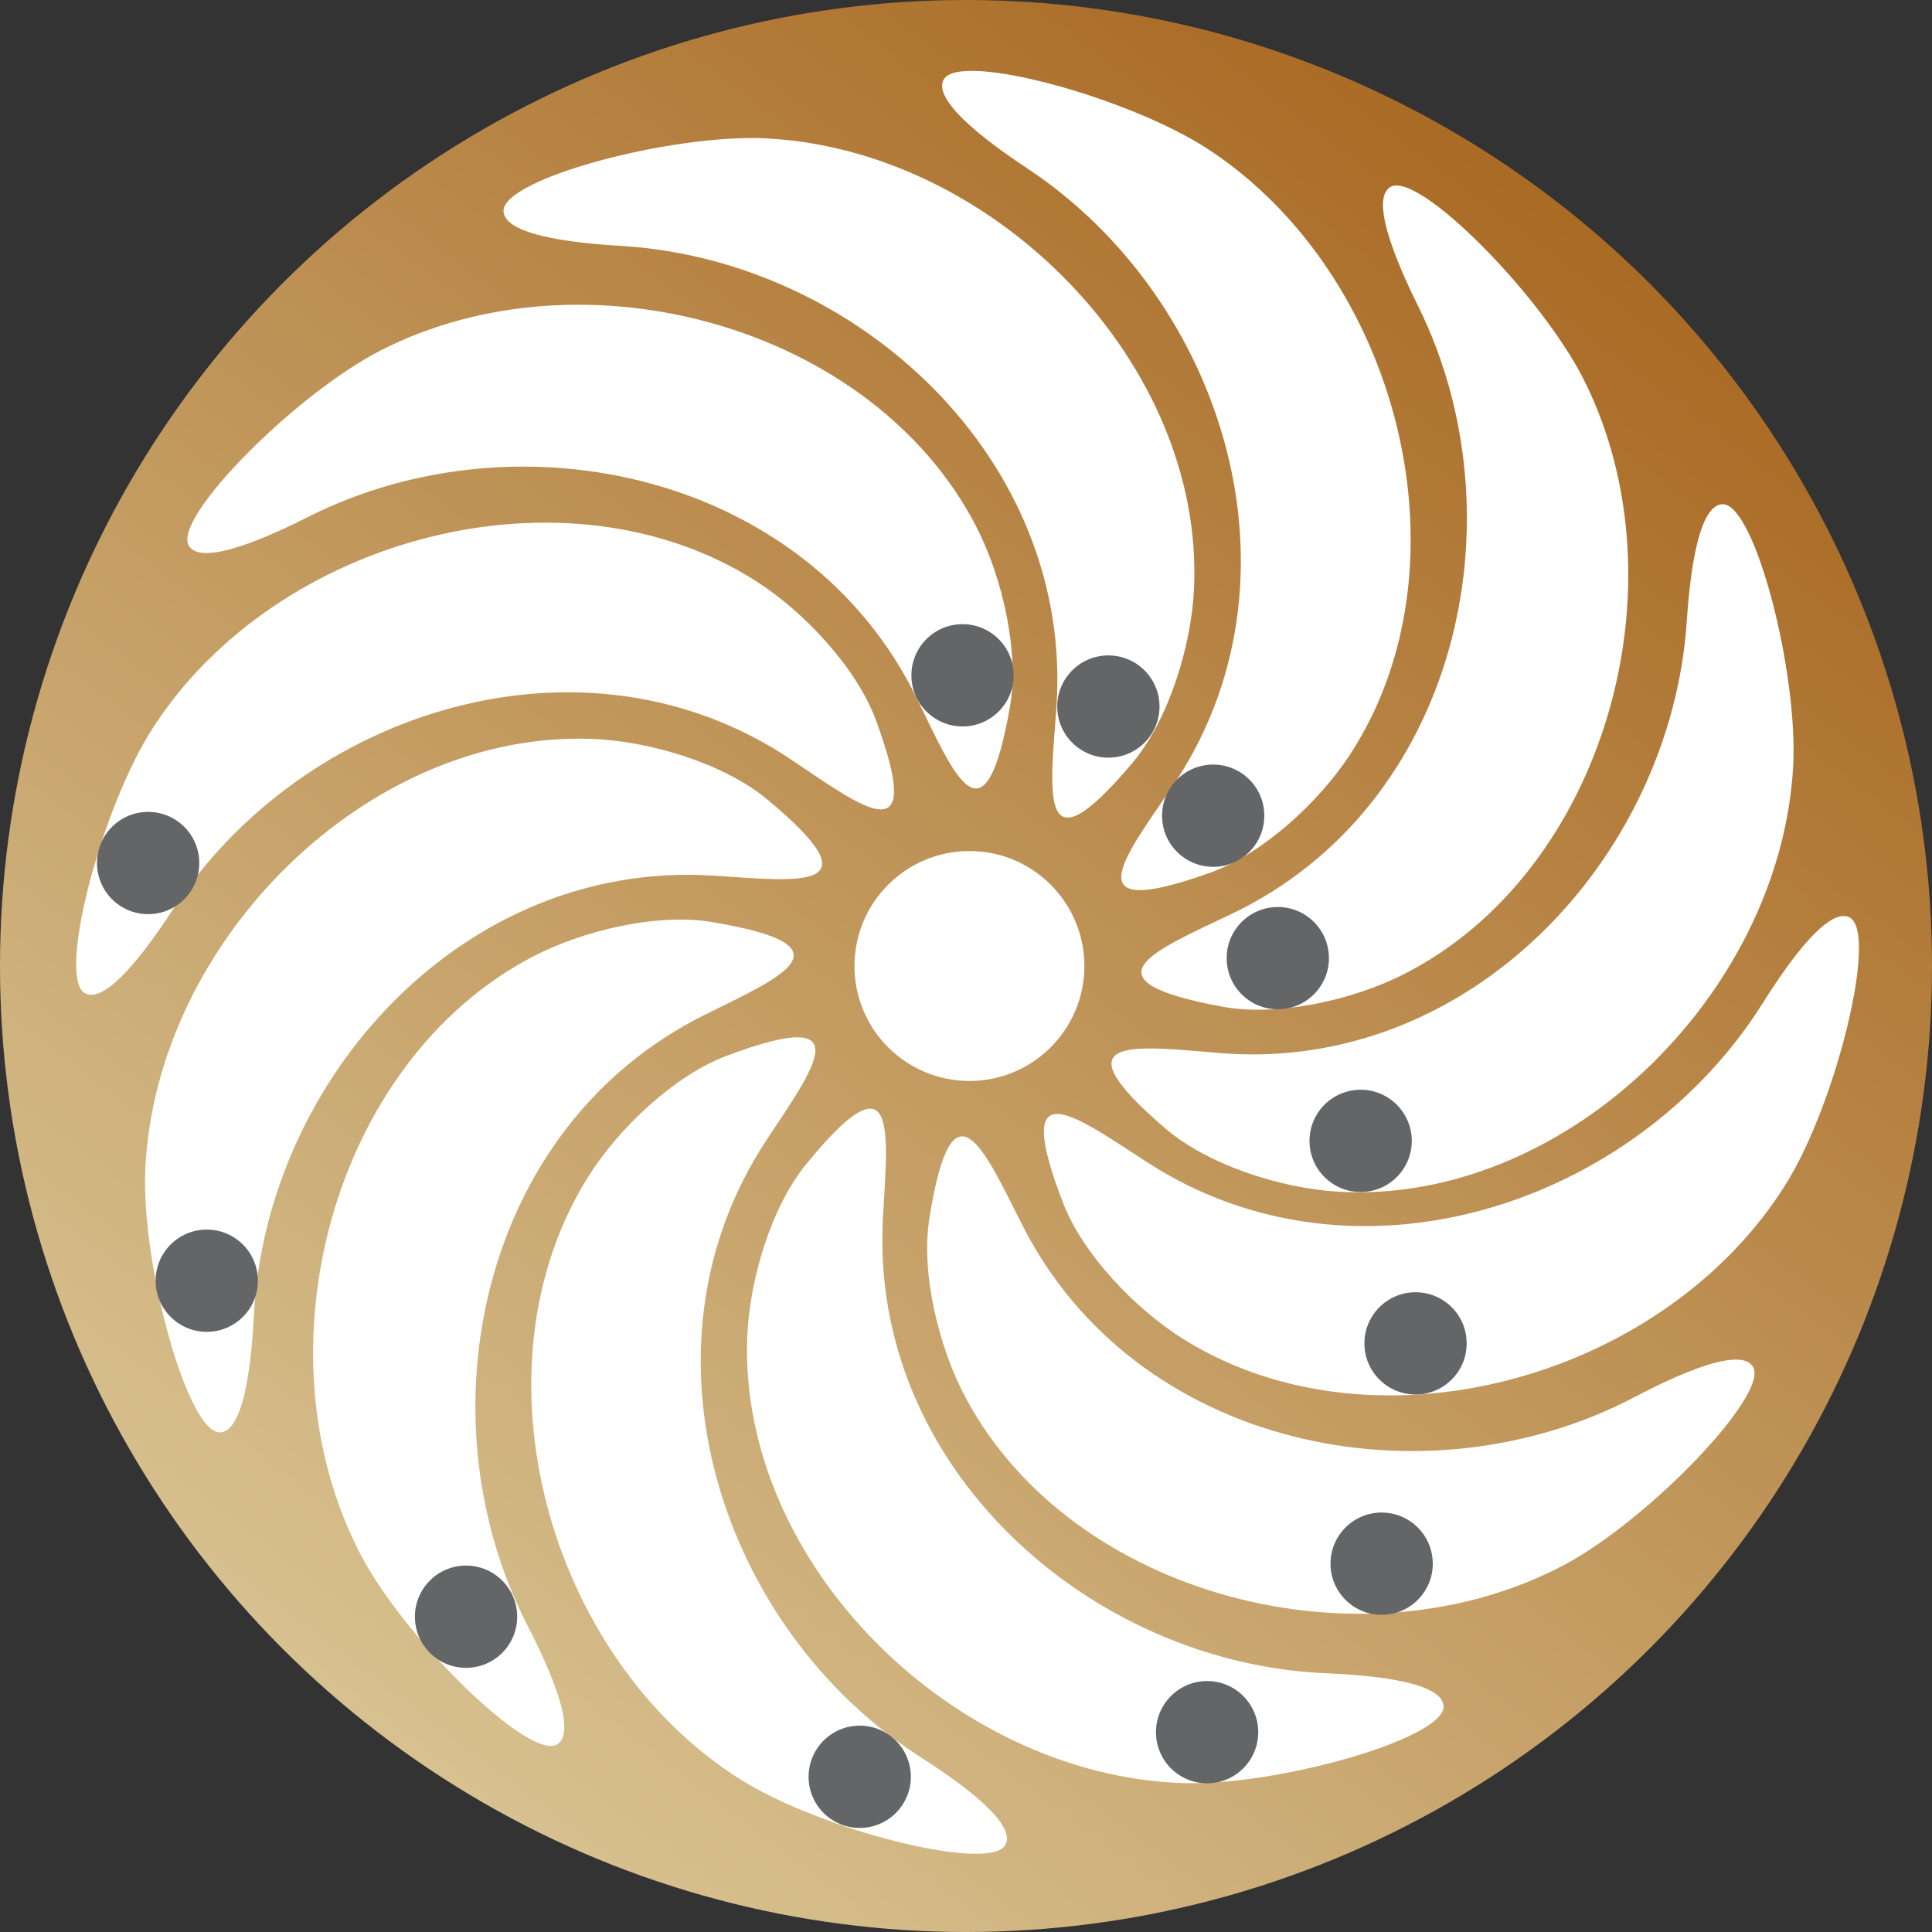 <?xml version="1.0" encoding="UTF-8"?><svg id="Ebene_1" xmlns="http://www.w3.org/2000/svg" xmlns:xlink="http://www.w3.org/1999/xlink" viewBox="0 0 563 563"><rect x="0" y="0" width="563" height="563" fill="#333333" stroke="none"/><defs><style>.cls-1,.cls-2{fill:#fff;}.cls-2,.cls-3{fill-rule:evenodd;}.cls-3{fill:#646567;}.cls-4{fill:url(#linear-gradient);}</style><linearGradient id="linear-gradient" x1="104.97" y1="514.82" x2="491.95" y2="3.34" gradientUnits="userSpaceOnUse"><stop offset="0" stop-color="#d8c392"/><stop offset="1" stop-color="#a46018"/></linearGradient></defs><circle class="cls-4" cx="281.5" cy="281.5" r="281.5"/><path class="cls-2" d="M539.04,267.38c-6.97-3.76-20.68,17.52-25.57,25.26-36.67,58.09-118,85.71-179.21,46.03-21.11-13.68-39.75-27.73-24.47,11.88,5.76,14.93,21.1,31.08,35.58,40,55.93,34.45,139.98,10.95,175.16-45.68,14.56-23.44,26.78-73.02,18.51-77.49Z"/><path class="cls-2" d="M510.82,398.27c-4.13-6.75-26.68,4.76-34.79,9-60.89,31.81-145.09,14.85-178.08-50.21-11.38-22.44-20.44-43.95-27.12-2.02-2.52,15.81,2.63,37.48,10.67,52.46,31.06,57.88,115.54,79.78,174.4,48.48,24.36-12.95,59.83-49.69,54.93-57.71Z"/><path class="cls-2" d="M292.99,537.6c3.82-6.94-17.35-20.82-25.05-25.76-57.8-37.13-84.77-118.67-44.61-179.57,13.85-21,28.05-39.53-11.68-24.56-14.98,5.64-31.25,20.85-40.28,35.26-34.89,55.66-12.06,139.89,44.29,175.51,23.32,14.74,72.8,27.36,77.34,19.12Z"/><path class="cls-2" d="M162.33,508.34c6.79-4.08-4.55-26.72-8.72-34.86-31.33-61.14-13.7-145.2,51.62-177.68,22.53-11.2,44.11-20.09,2.24-27.11-15.79-2.65-37.5,2.34-52.55,10.26-58.13,30.6-80.7,114.91-49.86,174.01,12.76,24.46,49.21,60.22,57.27,55.38Z"/><path class="cls-2" d="M64.04,417.41c7.92-.12,9.49-25.39,9.97-34.53,3.62-68.6,61.09-132.43,133.89-127.71,25.11,1.63,48.23,4.78,15.55-22.31-12.32-10.22-33.6-16.82-50.59-17.52-65.63-2.74-127.49,58.83-130.52,125.42-1.25,27.56,12.3,76.79,21.7,76.65Z"/><path class="cls-2" d="M24.73,289.42c6.9,3.88,20.96-17.18,25.96-24.85,37.59-57.5,119.34-83.83,179.92-43.18,20.89,14.02,39.3,28.36,24.66-11.48-5.52-15.02-20.61-31.42-34.94-40.56-55.38-35.33-139.79-13.17-175.86,42.89-14.93,23.2-27.93,72.58-19.74,77.18Z"/><path class="cls-2" d="M55.02,159c4.02,6.82,26.75-4.33,34.93-8.45,61.39-30.84,145.3-12.54,177.26,53.03,11.02,22.62,19.74,44.26,27.09,2.45,2.77-15.76-2.04-37.51-9.84-52.63-30.14-58.37-114.26-81.61-173.61-51.24-24.56,12.57-60.61,48.73-55.83,56.83Z"/><path class="cls-2" d="M146.73,61.43c.05,7.92,25.31,9.69,34.45,10.24,68.57,4.17,131.94,62.14,126.64,134.9-1.83,25.09-5.16,48.19,22.19,15.73,10.31-12.24,17.08-33.46,17.92-50.45,3.26-65.61-57.81-127.96-124.38-131.51-27.55-1.47-76.89,11.69-76.82,21.09Z"/><path class="cls-2" d="M275.03,23.13c-3.93,6.87,17.02,21.09,24.64,26.16,57.2,38.04,82.88,120,41.75,180.25-14.19,20.78-28.67,39.08,11.29,24.75,15.07-5.4,31.58-20.35,40.84-34.62,35.77-55.1,14.28-139.68-41.49-176.19-23.08-15.11-72.36-28.51-77.03-20.35Z"/><path class="cls-2" d="M502.04,146.94c-7.92,0-9.89,25.23-10.52,34.37-4.71,68.54-63.18,131.45-135.9,125.57-25.08-2.03-48.15-5.55-15.91,22.06,12.16,10.41,33.33,17.35,50.3,18.33,65.58,3.78,128.41-56.79,132.5-123.34,1.69-27.54-11.08-76.98-20.48-76.99Z"/><path class="cls-2" d="M420.67,497.27c-.18-7.92-25.46-9.29-34.6-9.69-68.63-3.08-132.92-60.04-128.77-132.87,1.43-25.12,4.4-48.27-22.44-15.37-10.12,12.4-16.55,33.73-17.12,50.73-2.22,65.65,59.84,127.02,126.45,129.52,27.57,1.04,76.69-12.91,76.48-22.31Z"/><path class="cls-2" d="M405.21,54.46c-6.85,3.97,4.12,26.79,8.17,35,30.35,61.63,11.39,145.4-54.44,176.84-22.71,10.84-44.42,19.39-2.67,27.07,15.74,2.9,37.53-1.74,52.7-9.42,58.61-29.67,82.51-113.61,52.62-173.2-12.37-24.66-48.25-61-56.38-56.28Z"/><path class="cls-3" d="M295.39,196.79c0,8.23-6.67,14.9-14.9,14.9s-14.9-6.67-14.9-14.9,6.67-14.9,14.9-14.9,14.9,6.67,14.9,14.9Z"/><path class="cls-3" d="M337.89,205.89c0,8.23-6.67,14.9-14.9,14.9s-14.9-6.67-14.9-14.9,6.67-14.9,14.9-14.9,14.9,6.67,14.9,14.9Z"/><path class="cls-3" d="M368.43,237.7c0,8.23-6.67,14.9-14.9,14.9s-14.9-6.67-14.9-14.9,6.67-14.9,14.9-14.9,14.9,6.67,14.9,14.9Z"/><path class="cls-3" d="M387.26,279.21c0,8.23-6.67,14.9-14.9,14.9s-14.9-6.67-14.9-14.9,6.67-14.9,14.9-14.9,14.9,6.67,14.9,14.9Z"/><path class="cls-3" d="M411.4,332.46c0,8.23-6.67,14.9-14.9,14.9s-14.9-6.67-14.9-14.9,6.67-14.9,14.9-14.9,14.9,6.67,14.9,14.9Z"/><path class="cls-3" d="M427.4,391.47c0,8.23-6.67,14.9-14.9,14.9s-14.9-6.67-14.9-14.9,6.67-14.9,14.9-14.9,14.9,6.67,14.9,14.9Z"/><path class="cls-3" d="M417.52,455.67c0,8.23-6.67,14.9-14.9,14.9s-14.9-6.67-14.9-14.9,6.67-14.9,14.9-14.9,14.9,6.67,14.9,14.9Z"/><path class="cls-3" d="M366.66,504.77c0,8.23-6.67,14.9-14.9,14.9s-14.9-6.67-14.9-14.9,6.67-14.9,14.9-14.9,14.9,6.67,14.9,14.9Z"/><path class="cls-3" d="M265.43,517.77c0,8.23-6.67,14.9-14.9,14.9s-14.9-6.67-14.9-14.9,6.67-14.9,14.9-14.9,14.9,6.67,14.9,14.9Z"/><path class="cls-3" d="M150.71,471.12c0,8.23-6.67,14.9-14.9,14.9s-14.9-6.67-14.9-14.9,6.67-14.9,14.9-14.9,14.9,6.67,14.9,14.9Z"/><path class="cls-3" d="M75.15,373.21c0,8.23-6.67,14.9-14.9,14.9s-14.9-6.67-14.9-14.9,6.67-14.9,14.9-14.9,14.9,6.67,14.9,14.9Z"/><path class="cls-3" d="M58.07,251.49c0,8.23-6.67,14.9-14.9,14.9s-14.9-6.67-14.9-14.9,6.67-14.9,14.9-14.9,14.9,6.67,14.9,14.9Z"/><circle class="cls-1" cx="282.5" cy="281.5" r="33.5"/></svg>